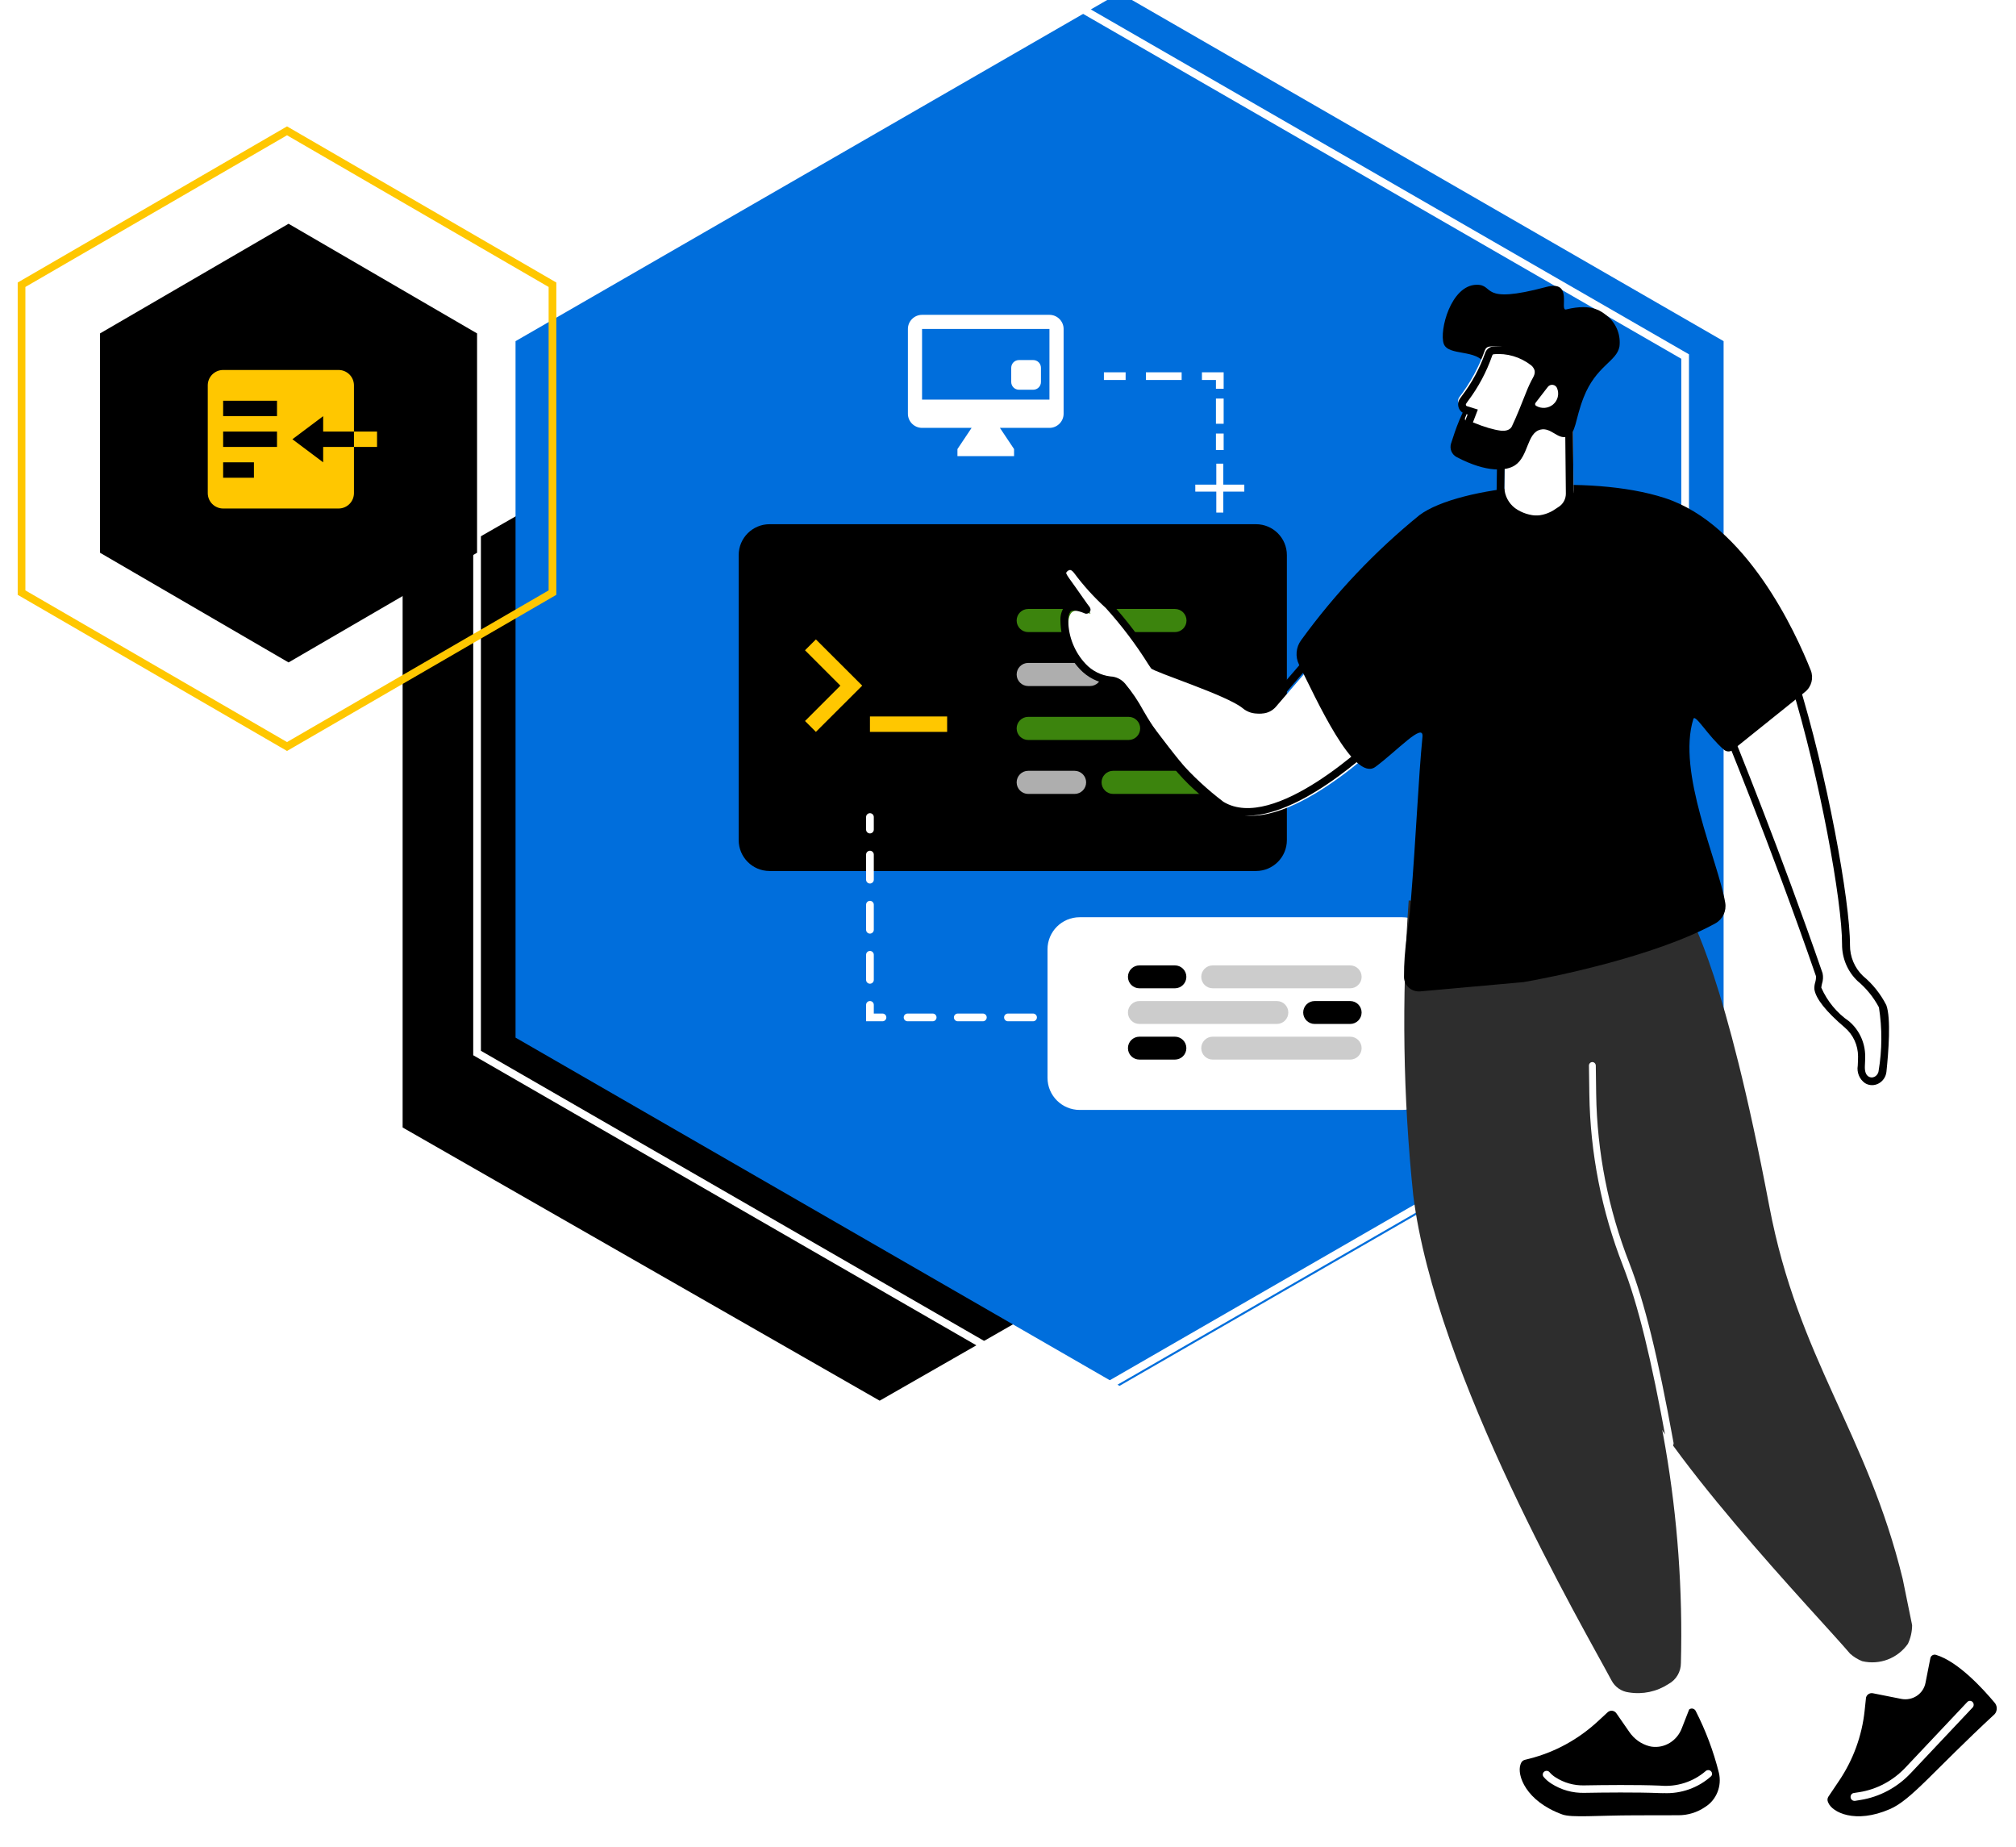 <svg fill="none" height="240" viewBox="0 0 262 240" width="262" xmlns="http://www.w3.org/2000/svg" xmlns:xlink="http://www.w3.org/1999/xlink"><filter id="a" color-interpolation-filters="sRGB" filterUnits="userSpaceOnUse" height="150" width="132" x="48.325" y="36"><feFlood flood-opacity="0" result="BackgroundImageFix"/><feColorMatrix in="SourceAlpha" result="hardAlpha" type="matrix" values="0 0 0 0 0 0 0 0 0 0 0 0 0 0 0 0 0 0 127 0"/><feOffset dy="4"/><feGaussianBlur stdDeviation="2"/><feComposite in2="hardAlpha" operator="out"/><feColorMatrix type="matrix" values="0 0 0 0 0 0 0 0 0 0 0 0 0 0 0 0 0 0 0.25 0"/><feBlend in2="BackgroundImageFix" mode="normal" result="effect1_dropShadow_94_2799"/><feBlend in="SourceGraphic" in2="effect1_dropShadow_94_2799" mode="normal" result="shape"/></filter><filter id="b" color-interpolation-filters="sRGB" filterUnits="userSpaceOnUse" height="184.154" width="163" x="61.5" y="-1.504"><feFlood flood-opacity="0" result="BackgroundImageFix"/><feBlend in="SourceGraphic" in2="BackgroundImageFix" mode="normal" result="shape"/><feColorMatrix in="SourceAlpha" result="hardAlpha" type="matrix" values="0 0 0 0 0 0 0 0 0 0 0 0 0 0 0 0 0 0 127 0"/><feOffset dx="5" dy="-2"/><feGaussianBlur stdDeviation="12.5"/><feComposite in2="hardAlpha" k2="-1" k3="1" operator="arithmetic"/><feColorMatrix type="matrix" values="0 0 0 0 0 0 0 0 0 0 0 0 0 0 0 0 0 0 0.25 0"/><feBlend in2="shape" mode="normal" result="effect1_innerShadow_94_2799"/></filter><clipPath id="c"><path d="m0 0h10.92v10.899h-10.92z" transform="matrix(-1 0 0 1 163.986 57.975)"/></clipPath><clipPath id="d"><path d="m117.072 39.073h22.075v22.03h-22.075z"/></clipPath><clipPath id="e"><path d="m0 0h24.082v24.032h-24.082z" transform="matrix(-1 0 0 1 120.082 77.073)"/></clipPath><path clip-rule="evenodd" d="m147.5 83.499-55.997-32.499-56.003 32.499v65.002l56.003 32.499 55.997-32.499z" fill-rule="evenodd" stroke="#fff" stroke-dasharray="1.92 1.92" stroke-width=".959"/><g filter="url(#a)"><path clip-rule="evenodd" d="m52.325 142.502 61.997 35.498 62.003-35.498v-70.999l-62.003-35.503-61.997 35.503z" fill="#000" fill-rule="evenodd"/></g><g filter="url(#b)"><path clip-rule="evenodd" d="m62 136.825 78.497 45.248 78.503-45.248v-90.497l-78.503-45.254-78.497 45.254z" fill="#006edc" fill-rule="evenodd"/></g><path clip-rule="evenodd" d="m62 136.825 78.497 45.248 78.503-45.248v-90.497l-78.503-45.254-78.497 45.254z" fill-rule="evenodd" stroke="#fff"/><g clip-path="url(#c)"><path d="m155.341 63.879h2.73v2.725h.91v-2.725h2.73v-.908h-2.73v-2.725h-.91v2.725h-2.73z" fill="#fff"/></g><g clip-path="url(#d)"><path d="m136.387 40.909h-16.556c-1.012 0-1.84.826-1.84 1.836v11.015c0 1.01.828 1.836 1.84 1.836h6.439l-1.84 2.754v.918h7.358v-.918l-1.839-2.754h6.438c1.012 0 1.84-.826 1.84-1.836v-11.015c0-1.01-.828-1.836-1.84-1.836zm0 11.015h-16.556v-9.179h16.556z" fill="#fff"/></g><path d="m131.42 47.787c0-.554.449-1.003 1.003-1.003h1.857c.554 0 1.003.449 1.003 1.003v1.849c0 .554-.449 1.003-1.004 1.003h-1.856c-.554 0-1.003-.449-1.003-1.003z" fill="#fff"/><path d="m96 72.126c0-2.216 1.797-4.013 4.013-4.013h63.216c2.216 0 4.013 1.797 4.013 4.013v37.035c0 2.216-1.797 4.013-4.013 4.013h-63.216c-2.216 0-4.013-1.797-4.013-4.013z" fill="#000"/><path d="m152.697 79.127c.829 0 1.502.672 1.502 1.502 0 .83-.673 1.502-1.502 1.502h-19.071c-.83 0-1.502-.672-1.502-1.502 0-.83.672-1.502 1.502-1.502z" fill="#64dc16" fill-opacity=".6"/><path d="m141.659 86.137c.829 0 1.502.672 1.502 1.502 0 .83-.673 1.502-1.502 1.502h-8.032c-.83 0-1.502-.672-1.502-1.502 0-.83.672-1.502 1.502-1.502z" fill="#fff" fill-opacity=".68"/><path d="m146.676 93.146c.829 0 1.502.672 1.502 1.502 0 .83-.673 1.502-1.502 1.502h-13.051c-.829 0-1.502-.672-1.502-1.502 0-.83.673-1.502 1.502-1.502z" fill="#64dc16" fill-opacity=".6"/><path d="m139.652 100.156c.829 0 1.502.672 1.502 1.502 0 .829-.673 1.502-1.502 1.502h-6.026c-.829 0-1.502-.673-1.502-1.502 0-.83.673-1.502 1.502-1.502z" fill="#fff" fill-opacity=".68"/><path d="m157.714 100.156c.829 0 1.502.672 1.502 1.502 0 .829-.673 1.502-1.502 1.502h-13.051c-.83 0-1.502-.673-1.502-1.502 0-.83.672-1.502 1.502-1.502z" fill="#64dc16" fill-opacity=".6"/><path d="m136.135 123.353c0-2.304 1.872-4.172 4.181-4.172h41.907c2.308 0 4.18 1.868 4.18 4.172v16.696c0 2.304-1.872 4.172-4.18 4.172h-41.907c-2.309 0-4.181-1.868-4.181-4.172z" fill="#fff"/><path d="m152.688 125.439c.824 0 1.492.667 1.492 1.489s-.668 1.488-1.492 1.488h-4.608c-.824 0-1.492-.666-1.492-1.488s.668-1.489 1.492-1.489z" fill="#000"/><path d="m170.856 133.049c-.824 0-1.492-.667-1.492-1.489s.668-1.489 1.492-1.489h4.608c.824 0 1.491.667 1.491 1.489s-.667 1.489-1.491 1.489z" fill="#000"/><path d="m152.688 134.703c.824 0 1.492.666 1.492 1.489 0 .822-.668 1.488-1.492 1.488h-4.608c-.824 0-1.492-.666-1.492-1.488 0-.823.668-1.489 1.492-1.489z" fill="#000"/><path d="m175.465 125.439c.824 0 1.492.667 1.492 1.489s-.668 1.488-1.492 1.488h-17.858c-.824 0-1.492-.666-1.492-1.488s.668-1.489 1.492-1.489z" fill="#000" fill-opacity=".2"/><path d="m148.079 133.049c-.824 0-1.492-.667-1.492-1.489s.668-1.489 1.492-1.489h17.858c.824 0 1.492.667 1.492 1.489s-.668 1.489-1.492 1.489z" fill="#000" fill-opacity=".2"/><path d="m175.465 134.703c.824 0 1.492.666 1.492 1.489 0 .822-.668 1.488-1.492 1.488h-17.858c-.824 0-1.492-.666-1.492-1.488 0-.823.668-1.489 1.492-1.489z" fill="#000" fill-opacity=".2"/><path clip-rule="evenodd" d="m112.556 132.7v-2.129c0-.277.225-.501.502-.501s.502.224.502.501v1.126h1.129c.277 0 .501.225.501.502s-.224.501-.501.501zm.502-4.881c-.277 0-.502-.225-.502-.502v-3.254c0-.277.225-.502.502-.502s.502.225.502.502v3.254c0 .277-.225.502-.502.502zm0-6.509c-.277 0-.502-.225-.502-.502v-3.254c0-.277.225-.502.502-.502s.502.225.502.502v3.254c0 .277-.225.502-.502.502zm0-6.509c-.277 0-.502-.224-.502-.502v-3.254c0-.277.225-.502.502-.502s.502.225.502.502v3.254c0 .278-.225.502-.502.502zm0-6.509c-.277 0-.502-.224-.502-.501v-1.627c0-.277.225-.502.502-.502s.502.225.502.502v1.627c0 .277-.225.501-.502.501zm4.39 23.907c0-.277.225-.502.502-.502h3.261c.277 0 .501.225.501.502s-.224.501-.501.501h-3.261c-.277 0-.502-.224-.502-.501zm6.522 0c0-.277.225-.502.502-.502h3.261c.277 0 .502.225.502.502s-.225.501-.502.501h-3.261c-.277 0-.502-.224-.502-.501zm6.522 0c0-.277.225-.502.502-.502h3.261c.277 0 .502.225.502.502s-.225.501-.502.501h-3.261c-.277 0-.502-.224-.502-.501zm6.523 0c0-.277.224-.502.501-.502h1.631c.277 0 .501.225.501.502s-.224.501-.501.501h-1.631c-.277 0-.501-.224-.501-.501z" fill="#fff" fill-rule="evenodd"/><path clip-rule="evenodd" d="m159.027 48.373v2.141h-1.003v-1.137h-1.82v-1.003zm0 3.413v3.278h-1.003v-3.278zm0 4.55v2.141h-1.003v-2.141zm-5.46-6.959h-4.643v-1.003h4.643zm-7.28 0h-2.823v-1.003h2.823z" fill="#fff" fill-rule="evenodd"/><path d="m113.058 93.095h10.033v2.003h-10.033z" fill="#ffc700"/><g clip-path="url(#e)"><path d="m104.62 93.686 4.595-4.596-4.595-4.596 1.414-1.412 6.021 6.008-6.021 6.008z" fill="#ffc700"/></g><path clip-rule="evenodd" d="m62 43.323-24.499-14.249-24.501 14.249v28.5l24.501 14.251 24.499-14.251z" fill="#000" fill-rule="evenodd"/><path d="m29 66.073h15c.53 0 1.039-.211 1.414-.586.375-.375.586-.884.586-1.414v-6h-4v2l-4-3 4-3v2h4v-6c0-.53-.211-1.039-.586-1.414-.375-.375-.884-.586-1.414-.586h-15c-.53 0-1.039.211-1.414.586-.375.375-.586.884-.586 1.414v14c0 .53.211 1.039.586 1.414.375.375.884.586 1.414.586zm0-6h4v2h-4zm0-4h7v2h-7zm0-4h7v2h-7zm17 4h3v2h-3z" fill="#ffc700"/><g clip-rule="evenodd" fill-rule="evenodd"><path d="m71.8 36.998-34.499-19.998-34.501 19.998v40.003l34.501 19.998 34.499-19.998z" stroke="#ffc700"/><path d="m210.441 214s2.095 9.526-.223 12.247l-.718 1.168 2.241.946c2.847 1.21 6.14.674 8.45-1.377l.309-.275-.545-1.203c-1.372-3.542-2.205-7.267-2.474-11.053z" fill="#fff"/><path d="m219.5 226.067-.044.039c-2.237 1.925-5.424 2.43-8.181 1.297l-1.775-.73.417-.655c2.143-2.511.892-9.801.445-12.018l6.121.384c.365 3.698 1.242 7.332 2.607 10.806zm-5.129 2.931c2.088.003 4.104-.76 5.662-2.143l.303-.278c.16-.141.209-.369.121-.563l-.546-1.206c-1.337-3.473-2.156-7.122-2.432-10.831.01-.13-.034-.258-.12-.356s-.208-.158-.339-.167l-7.055-.453c-.154-.01-.303.053-.404.169-.1.117-.14.273-.106.423.57 2.589 1.657 9.76-.118 11.842-.016.02-.031.04-.044.061l-.721 1.169c-.074.121-.092.269-.049.404.044.135.144.244.275.3l2.246.954c1.051.447 2.182.677 3.325.677z" fill="#fff"/><path d="m208.927 222.488-1.272 1.176c-2.533 2.343-5.577 4.007-8.868 4.846l-.627.159c-.237.063-.429.243-.513.483l-.045.123c-.488 1.365.685 4.77 5.442 6.492 1.236.447 4.542.114 9.456.109 2.132 0 4.329 0 5.601-.011 1.25.011 2.476-.367 3.518-1.085 1.455-.914 2.172-2.705 1.771-4.424-.702-2.802-1.719-5.509-3.029-8.064-.083-.147-.222-.249-.383-.281s-.327.009-.456.114l-.945 2.414c-.613 1.647-2.227 2.645-3.909 2.419-.104-.017-.21-.038-.317-.063-1.068-.279-2.003-.951-2.632-1.892l-1.654-2.383c-.127-.185-.324-.305-.541-.33s-.434.047-.597.198" fill="#000"/><path d="m242.5 213.63s2.84 5.785 1.954 9.066l-.167 1.304 9.213-5.767-1.016-.659c-2.091-1.328-3.72-3.276-4.664-5.574z" fill="#fff"/><path d="m252.5 217.385-7.354 4.615.03-.252c.714-2.745-1.027-7.024-1.676-8.474l4.152-1.274c.983 2.103 2.537 3.884 4.483 5.136zm-8.718 6.615c.09 0 .179-.026.256-.074l9.238-5.783c.14-.089.224-.243.224-.409s-.084-.321-.224-.41l-1.012-.663c-2.011-1.263-3.579-3.124-4.484-5.325-.081-.252-.35-.393-.602-.314l-5.338 1.631c-.134.042-.243.14-.299.269-.057.129-.054.277.006.404.028.055 2.756 5.672 1.928 8.746-.006.023-.011.045-.014.068l-.167 1.307c-.017.138.026.277.118.381s.224.164.363.164z" fill="#fff"/><path d="m242.5 220.671-.175 1.636c-.345 3.237-1.478 6.344-3.303 9.057l-1.399 2.08c-.134.199-.16.449-.07.67l.045.112c.508 1.251 3.499 2.801 8.004.846 2.799-1.206 5.607-4.911 13.646-12.367.364-.456.33-1.106-.079-1.524-1.329-1.583-4.622-5.265-7.563-6.154-.155-.049-.325-.031-.466.051s-.239.22-.27.378l-.632 3.205c-.131.689-.537 1.297-1.127 1.689-.589.392-1.314.535-2.011.399l-3.704-.736c-.21-.041-.427.008-.599.133s-.282.316-.304.525" fill="#000"/><path d="m240.983 233.999c.024.001.048.001.073 0l.724-.117c2.477-.392 4.769-1.612 6.534-3.48l8.065-8.554c.17-.203.16-.51-.023-.7s-.475-.198-.667-.017l-8.071 8.553c-1.618 1.709-3.717 2.825-5.986 3.182l-.726.113c-.248.043-.423.278-.405.541.019.263.225.468.476.473" fill="#fff"/><path d="m204.941 116.069c-6.448 1.797-10.441 2.895-10.441 2.895s12.844 46.28 16.564 57.875c3.37 10.511 25.467 33.406 29.381 38.04.46.407.985.732 1.553.963 2.259.545 4.62-.348 5.958-2.255.355-.758.541-1.583.544-2.42l-1.225-6.007c-4.658-19.075-13.565-28.515-17.338-48.438-5.697-30.057-9.955-36.843-10.907-39.128-2.948-7.072-14.085-1.525-14.085-1.525" fill="#2d2d2d"/><path d="m183.074 117c-.927 12.75-.731 25.556.587 38.271 2.908 23.428 22.213 56.388 25.773 63.079.45.859 1.292 1.44 2.252 1.554 1.792.294 3.629-.094 5.15-1.089.995-.538 1.616-1.581 1.615-2.715.493-18.819-2.718-37.551-9.451-55.123-1.95-4.835-4.083-32.302-3.82-42.204z" fill="#2d2d2d"/><path d="m217.047 188c.134.002.262-.057.349-.162.086-.105.121-.244.096-.379-2.043-11.255-3.761-18.239-5.742-23.335-2.737-6.989-4.198-14.431-4.311-21.957l-.05-3.719c-.012-.247-.208-.443-.45-.448-.118.002-.231.051-.313.138-.082.086-.128.202-.126.323l.051 3.718c.112 7.637 1.592 15.187 4.365 22.279 1.96 5.044 3.662 11.973 5.696 23.166.039.215.222.37.435.371" fill="#fff"/><path d="m235.968 126.193c.168.47-.246 1.397-.188 1.782.212 1.406 2.259 3.377 3.764 4.669 1.199 1.02 1.898 2.527 1.909 4.121 0 .377-.017.788-.038 1.229-.13.694.141 1.403.698 1.823.407.236.903.244 1.318.022.414-.222.69-.643.731-1.119.234-2.22.621-6.818.01-8.441-.733-1.379-1.717-2.603-2.9-3.606-1.187-1.132-1.854-2.72-1.84-4.378.019-5.745-3.099-22.519-6.765-34.295l-9.167 5.199s6.448 15.557 12.468 32.995" fill="#fff"/><path d="m232.801 89c3.698 12.077 6.617 28.182 6.593 33.696-.012 1.804.715 3.53 2.006 4.763 1.139.948 2.086 2.114 2.787 3.432.431 2.733.417 5.519-.041 8.248-.034.333-.235.624-.53.77-.249.131-.546.12-.784-.031-.348-.22-.507-.689-.472-1.379.022-.441.041-.861.041-1.261-.005-1.753-.772-3.412-2.093-4.532-1.58-1.085-2.831-2.599-3.611-4.372.016-.174.047-.347.093-.517.144-.437.17-.907.074-1.358-5.445-15.762-11.304-30.164-12.364-32.753zm10.495 52c.276-.001.548-.065.795-.189.594-.292.999-.876 1.07-1.545.266-2.515.615-6.983-.018-8.669-.747-1.461-1.779-2.751-3.033-3.79-1.087-1.039-1.698-2.494-1.685-4.012.021-5.66-2.998-22.282-6.793-34.451-.045-.141-.149-.254-.284-.309-.136-.054-.288-.044-.415.027l-9.182 5.198c-.218.122-.31.393-.212.627.064.156 6.521 15.741 12.469 32.959.01.271-.026.541-.104.8-.089.289-.125.591-.107.893.186 1.229 1.517 2.899 3.94 4.964 1.097.928 1.733 2.304 1.737 3.756 0 .368-.018.78-.038 1.202-.148.876.214 1.76.928 2.269.278.177.599.27.927.27z" fill="#000"/><path d="m178.539 77.037-12.724 14.799c-.904 1.045-2.465 1.177-3.527.297-3.645-3.039-11.282-4.301-11.808-5.077-1.762-2.811-3.758-5.464-5.967-7.931-1.488-1.355-2.841-2.855-4.04-4.478-.318-.59-1.041-.817-1.633-.515-.413.263-.553.741.179 1.754.849 1.17 1.666 2.361 2.376 3.367.224.316.509.584.157.443-.816-.328-1.8-.568-2.287-.1-.914.879-.47 5.101 1.967 7.52 2.436 2.42 4.161 1.265 5.089 2.504s9.688 13.558 12.921 15.504c7.407 4.452 21.258-9.559 21.258-9.559z" fill="#fff"/><path d="m179.5 94.881c-1.576 1.544-13.92 13.265-20.495 9.308-4.227-3.199-7.769-7.231-10.412-11.852-.673-1.248-1.469-2.425-2.375-3.513-.48-.564-1.17-.901-1.905-.931-1.23-.144-2.37-.72-3.223-1.628-1.411-1.501-2.217-3.481-2.259-5.552-.045-.439.056-.88.288-1.254.18-.172.74-.211 1.769.202.244.148.559.09.735-.136.246-.343 0-.655-.17-.858-.046-.058-.096-.123-.146-.192-.263-.369-.539-.763-.826-1.173-.495-.705-1.018-1.454-1.557-2.195-.438-.604-.433-.858-.421-.918 0-.021.012-.062.109-.122.28-.172.678-.021.982.393 1.221 1.645 2.599 3.164 4.114 4.537 2.058 2.276 3.912 4.731 5.542 7.337l.339.504c.315.467 9.893 3.506 11.899 5.176 1.264 1.063 3.137.906 4.209-.353l11.981-13.932zm-17.412 11.111c7.687 0 17.752-10.074 18.242-10.574l.17-.172-2.106-19.886-13.472 15.651c-.725.853-1.993.96-2.848.24-6.491-3.152-11.449-4.58-11.719-4.976-.078-.115-.19-.285-.34-.496-1.67-2.683-3.582-5.204-5.71-7.531-1.461-1.333-2.788-2.809-3.964-4.405-.472-.796-1.48-1.076-2.288-.635-.283.168-.483.45-.548.776-.042.622.173 1.234.594 1.69.535.736 1.057 1.482 1.548 2.184l.365.515c-.561-.149-1.158-.017-1.606.355-.434.561-.645 1.268-.588 1.978.033 2.34.942 4.58 2.545 6.268.996 1.047 2.318 1.717 3.744 1.898.678.122 1.028.197 1.291.549.916 1.018 1.724 2.132 2.408 3.322 4.158 7.643 8.315 10.9 10.657 12.307 1.097.643 2.348.97 3.616.947z" fill="#000"/></g><path d="m184.486 66.926c5.118-3.806 21.985-5.413 31.842-2.224 10.641 3.441 17.046 17.482 18.999 22.393.396.997.097 2.138-.738 2.807l-9.395 7.545c-.339.269-.82.258-1.146-.028-2.053-1.76-3.75-4.717-3.975-4.003-2.178 6.926 3.207 18.431 4.138 23.879.187 1.078-.327 2.157-1.281 2.684-7.94 4.373-21.797 7.11-24.935 7.633l-13.415 1.205c-1.117.1-2.106-.739-2.114-1.862-.026-3.74.603-6.343.87-9.66.731-9.085.998-16.173 1.528-21.539.199-2.022-3.322 1.831-6.117 3.889-2.795 2.059-7.712-8.864-9.924-13.286-.515-1.028-.408-2.26.276-3.182 4.403-6.069 9.576-11.533 15.387-16.252z" fill="#000"/><path clip-rule="evenodd" d="m204.5 63.679-.111-10.679-8.799 4.079-.09 6.275c.046 1.054.557 2.033 1.395 2.672 1.806 1.286 4.223 1.3 6.043.033l.428-.275c.714-.46 1.143-1.255 1.134-2.106" fill="#fff" fill-rule="evenodd"/><path clip-rule="evenodd" d="m203.5 64.116c.009.698-.335 1.352-.91 1.728l-.425.28c-1.641 1.168-3.818 1.168-5.459 0-.717-.562-1.157-1.417-1.206-2.339l.076-6.078 7.821-3.706zm-4.194 3.883c1.21-.01 2.392-.366 3.405-1.027l.429-.278c.861-.549 1.376-1.507 1.36-2.528l-.112-10.69c-.002-.163-.086-.314-.224-.402-.138-.087-.311-.099-.459-.03l-8.833 4.087c-.169.078-.277.245-.28.43l-.092 6.285c.043 1.214.631 2.344 1.6 3.077.916.712 2.046 1.092 3.206 1.077z" fill="#000" fill-rule="evenodd"/><path clip-rule="evenodd" d="m191.881 37.001c2.435-.05.286 2.635 9.063.288 3.598-.962 1.655 3.152 2.592 2.92 3.465-.855 4.677.323 5.45.938 1.104.97 1.658 2.415 1.482 3.866-.35 1.977-3.033 2.485-4.66 6.628-1.142 2.911-.955 4.713-2.169 5.099s-2.064-1.245-3.437-.917c-1.777.423-1.541 3.44-3.299 4.626-1.109.746-3.636 1.021-7.593-1.058-.641-.337-.949-1.079-.731-1.765.28-.879.64-1.989 1.074-3.019 2.066-4.914 3.904-5.975 3.301-7.282-.926-2.013-4.76-1.016-5.328-2.663-.593-1.716.923-7.592 4.255-7.662" fill="#000" fill-rule="evenodd"/><path clip-rule="evenodd" d="m199.259 49.013c-.341.614-.641 1.252-.899 1.91-.481 1.233-1.323 3.341-1.879 4.486-.691 1.418-4.644-.095-5.869-.605-.094-.039-.169-.118-.207-.218-.037-.1-.034-.212.01-.309l.475-1.229-.97-.301c-.113-.054-.212-.137-.286-.243-.179-.258-.179-.61 0-.868 1.413-1.833 2.539-3.894 3.334-6.104.085-.271.311-.465.579-.497 1.857-.184 3.713.355 5.222 1.516.736.566.948 1.63.49 2.462" fill="#fff" fill-rule="evenodd"/><path clip-rule="evenodd" d="m199.326 49.241c-.351.639-.66 1.303-.925 1.988-.464 1.173-1.313 3.32-1.857 4.458-.265.542-2.105.443-5.121-.804l.64-1.666-1.45-.452c-.028-.014-.053-.035-.073-.06-.053-.076-.053-.179 0-.255l.252-.361c1.34-1.779 2.403-3.775 3.148-5.913.025-.08.092-.137.17-.144 1.728-.168 3.455.338 4.861 1.422.533.41.686 1.183.355 1.787zm-3.732 7.741c.718.102 1.428-.237 1.827-.873.571-1.159 1.436-3.317 1.901-4.499.248-.633.539-1.248.868-1.839.588-1.057.318-2.411-.625-3.13-1.608-1.224-3.582-1.794-5.558-1.606-.462.053-.852.383-1 .846-.721 2.014-1.741 3.894-3.024 5.569l-.256.358c-.303.439-.303 1.034 0 1.473.127.179.296.321.491.41l.064.03.448.138-.269.694c-.092.221-.095.472-.008.695.087.229.259.41.476.502 1.476.681 3.051 1.095 4.658 1.226z" fill="#000" fill-rule="evenodd"/><path clip-rule="evenodd" d="m199.657 52.746c.694.399 1.57.323 2.181-.19.612-.512.825-1.349.532-2.083-.079-.242-.288-.421-.544-.464-.255-.043-.514.058-.669.261l-1.605 2.082c-.048.064-.064.145-.043.222.021.076.076.14.15.171" fill="#fff" fill-rule="evenodd"/><path clip-rule="evenodd" d="m216.199 232.991c2.285.104 4.517-.691 6.196-2.209.159-.199.135-.484-.056-.655-.191-.17-.484-.169-.673.003-1.624 1.403-3.771 2.086-5.929 1.887-3.009-.126-7.461-.074-9.835-.032-1.328.038-2.636-.327-3.744-1.043-.295-.182-.559-.408-.781-.671-.169-.199-.469-.233-.681-.076-.211.156-.259.448-.108.661.287.349.63.65 1.016.892 1.277.828 2.785 1.25 4.317 1.209 2.369-.042 6.789-.094 9.773.032.172 0 .343.01.505.01" fill="#fff" fill-rule="evenodd"/></svg>